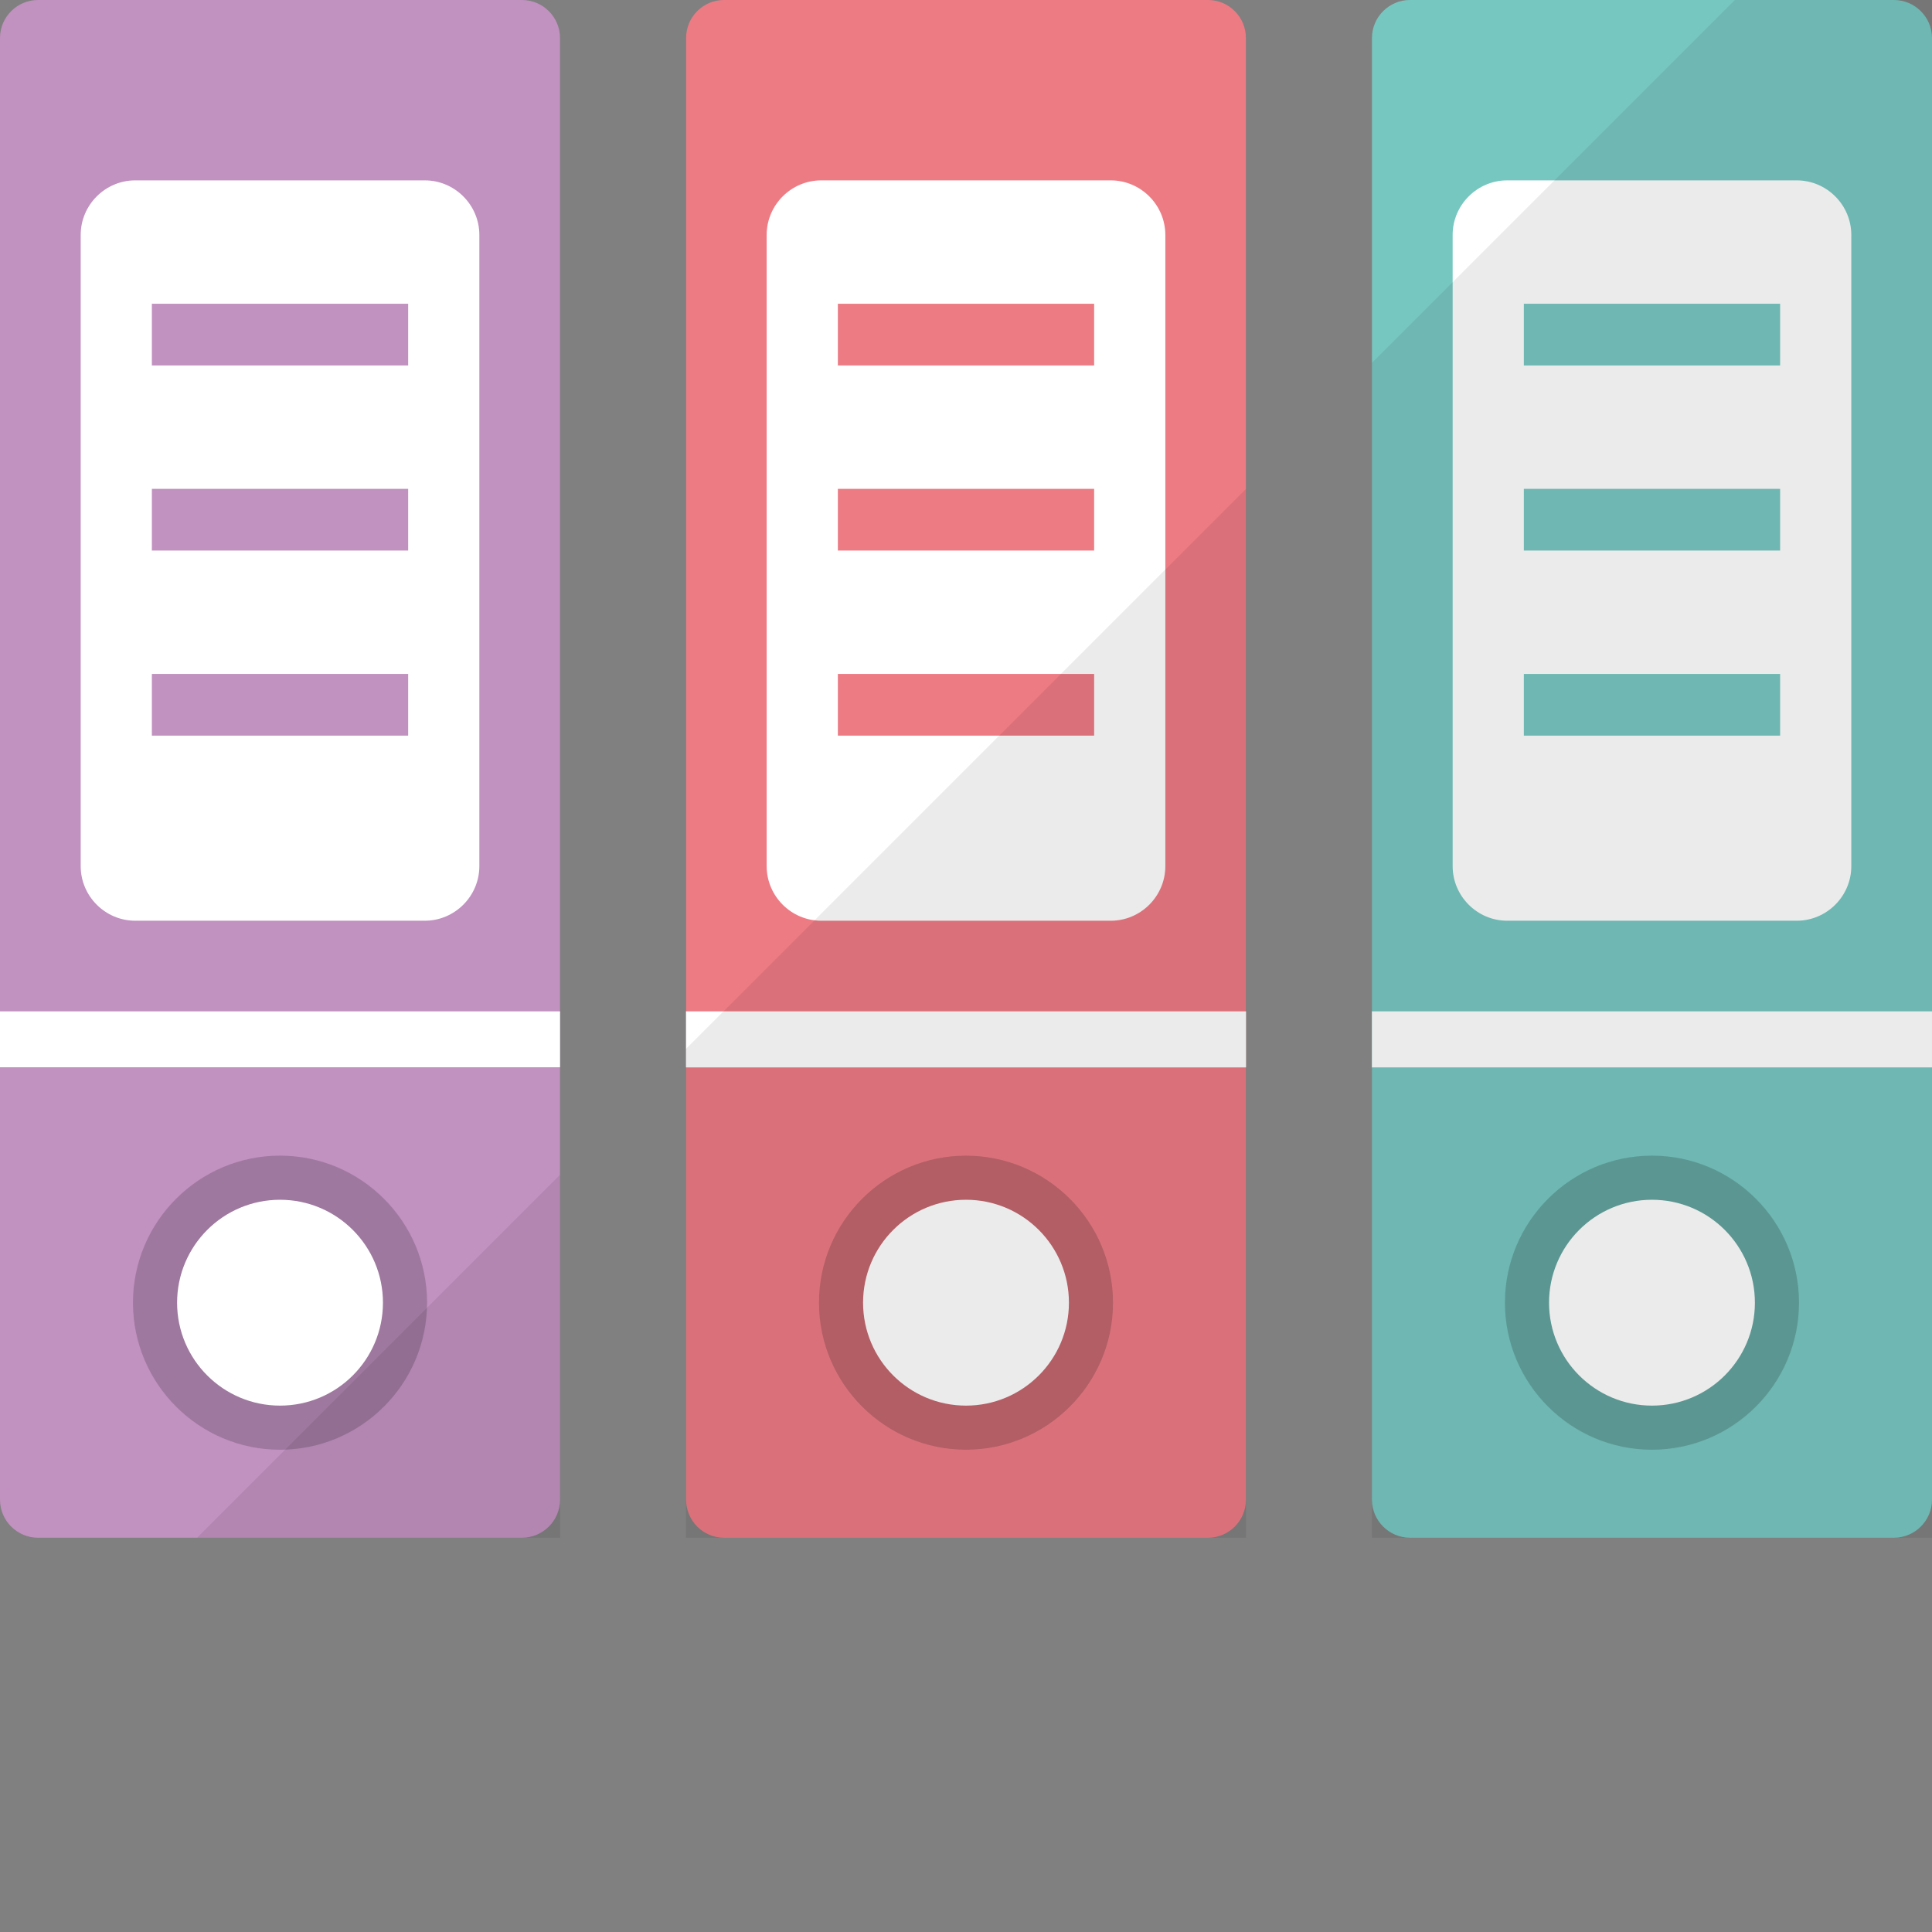 <?xml version="1.0" encoding="iso-8859-1"?>

<!DOCTYPE svg PUBLIC "-//W3C//DTD SVG 1.1//EN" "http://www.w3.org/Graphics/SVG/1.1/DTD/svg11.dtd">
<!-- Uploaded to: SVG Repo, www.svgrepo.com, Generator: SVG Repo Mixer Tools -->
<svg version="1.1" id="_x35_" xmlns="http://www.w3.org/2000/svg" xmlns:xlink="http://www.w3.org/1999/xlink" 
	 viewBox="0 0 512 512"  xml:space="preserve">
<rect x="0" y="0" width="512" height="512" fill="#808080" stroke="none"/>
<g>
	<g>
		<path style="fill:#C191C0;" d="M148.413,10.054v387.402c0,5.519-4.536,10.056-10.056,10.056H10.056
			C4.537,407.512,0,402.975,0,397.456V10.054C0,4.535,4.537,0,10.056,0h128.302C143.877,0,148.413,4.535,148.413,10.054z"/>
		<path style="fill:#C191C0;" d="M96.848,244.003H51.57c-16.602,0-30.185-13.583-30.185-30.185V77.983
			c0-16.602,13.583-30.185,30.185-30.185h45.278c16.602,0,30.185,13.583,30.185,30.185v135.834
			C127.034,230.419,113.45,244.003,96.848,244.003z"/>
		<path style="fill:#FFFFFF;" d="M112.57,244.003H35.849c-7.955,0-14.464-6.509-14.464-14.464V62.262
			c0-7.955,6.509-14.464,14.464-14.464h76.721c7.955,0,14.464,6.509,14.464,14.464v167.277
			C127.034,237.494,120.525,244.003,112.57,244.003z"/>
		<g>
			<path style="opacity:0.2;fill:#171716;" d="M74.209,384.194c-21.486,0-38.967-17.481-38.967-38.967
				c0-21.486,17.481-38.967,38.967-38.967s38.967,17.481,38.967,38.967C113.176,366.714,95.696,384.194,74.209,384.194z"/>
			<circle style="fill:#FFFFFF;" cx="74.209" cy="345.227" r="27.277"/>
		</g>
		<rect x="40.251" y="80.499" style="fill:#C191C0;" width="67.917" height="16.35"/>
		<rect x="40.251" y="129.55" style="fill:#C191C0;" width="67.917" height="16.35"/>
		<rect x="40.251" y="178.601" style="fill:#C191C0;" width="67.917" height="16.35"/>
		<rect y="268.021" style="fill:#FFFFFF;" width="148.413" height="14.818"/>
		<path style="fill:#ED7B84;" d="M330.169,10.054v387.402c0,5.519-4.461,10.056-10.055,10.056H191.886
			c-5.595,0-10.056-4.537-10.056-10.056V10.054C181.831,4.535,186.292,0,191.886,0h128.227C325.708,0,330.169,4.535,330.169,10.054z
			"/>
		<path style="fill:#ED7B84;" d="M278.639,244.003h-45.278c-16.602,0-30.185-13.583-30.185-30.185V77.983
			c0-16.602,13.583-30.185,30.185-30.185h45.278c16.602,0,30.185,13.583,30.185,30.185v135.834
			C308.824,230.419,295.241,244.003,278.639,244.003z"/>
		<path style="fill:#FFFFFF;" d="M294.36,244.003h-76.721c-7.955,0-14.464-6.509-14.464-14.464V62.262
			c0-7.955,6.509-14.464,14.464-14.464h76.721c7.955,0,14.464,6.509,14.464,14.464v167.277
			C308.824,237.494,302.315,244.003,294.36,244.003z"/>
		<g>
			<path style="opacity:0.2;fill:#171716;" d="M256,384.194c-21.486,0-38.967-17.481-38.967-38.967
				c0-21.486,17.481-38.967,38.967-38.967c21.486,0,38.967,17.481,38.967,38.967C294.967,366.714,277.486,384.194,256,384.194z"/>
			<circle style="fill:#FFFFFF;" cx="256" cy="345.227" r="27.277"/>
		</g>
		<rect x="222.041" y="80.499" style="fill:#ED7B84;" width="67.917" height="16.35"/>
		<rect x="222.041" y="129.55" style="fill:#ED7B84;" width="67.917" height="16.35"/>
		<rect x="222.041" y="178.601" style="fill:#ED7B84;" width="67.917" height="16.35"/>
		<rect x="181.794" y="268.018" style="fill:#FFFFFF;" width="148.412" height="14.857"/>
		<path style="fill:#77C7C1;" d="M512,10.054v387.402c0,5.519-4.537,10.056-10.056,10.056H373.642
			c-5.519,0-10.055-4.537-10.055-10.056V10.054C363.587,4.535,368.123,0,373.642,0h128.303C507.463,0,512,4.535,512,10.054z"/>
		<path style="fill:#77C7C1;" d="M460.429,244.003h-45.278c-16.602,0-30.185-13.583-30.185-30.185V77.983
			c0-16.602,13.583-30.185,30.185-30.185h45.278c16.602,0,30.185,13.583,30.185,30.185v135.834
			C490.615,230.419,477.031,244.003,460.429,244.003z"/>
		<path style="fill:#FFFFFF;" d="M476.151,244.003H399.43c-7.955,0-14.464-6.509-14.464-14.464V62.262
			c0-7.955,6.509-14.464,14.464-14.464h76.721c7.955,0,14.464,6.509,14.464,14.464v167.277
			C490.615,237.494,484.106,244.003,476.151,244.003z"/>
		<g>
			<path style="opacity:0.2;fill:#171716;" d="M437.79,384.194c-21.486,0-38.967-17.481-38.967-38.967
				c0-21.486,17.481-38.967,38.967-38.967c21.486,0,38.967,17.481,38.967,38.967C476.757,366.714,459.276,384.194,437.79,384.194z"
				/>
			<circle style="fill:#FFFFFF;" cx="437.79" cy="345.227" r="27.277"/>
		</g>
		<rect x="403.832" y="80.499" style="fill:#77C7C1;" width="67.917" height="16.35"/>
		<rect x="403.832" y="129.55" style="fill:#77C7C1;" width="67.917" height="16.35"/>
		<rect x="403.832" y="178.601" style="fill:#77C7C1;" width="67.917" height="16.35"/>
		<rect x="363.584" y="268.018" style="fill:#FFFFFF;" width="148.412" height="14.857"/>
	</g>
	<g style="opacity:0.08;">
		<polygon style="fill:#040000;" points="148.415,407.507 148.415,311.341 52.248,407.507 		"/>
		<polygon style="fill:#040000;" points="181.794,282.874 181.794,407.507 330.206,407.507 330.206,282.874 330.206,268.017 
			330.206,129.55 181.794,277.961 		"/>
		<polygon style="fill:#040000;" points="459.751,0.004 363.584,96.172 363.584,268.017 363.584,282.874 363.584,407.507 
			511.996,407.507 511.996,282.874 511.996,268.017 511.996,0.004 		"/>
	</g>
</g>
</svg>